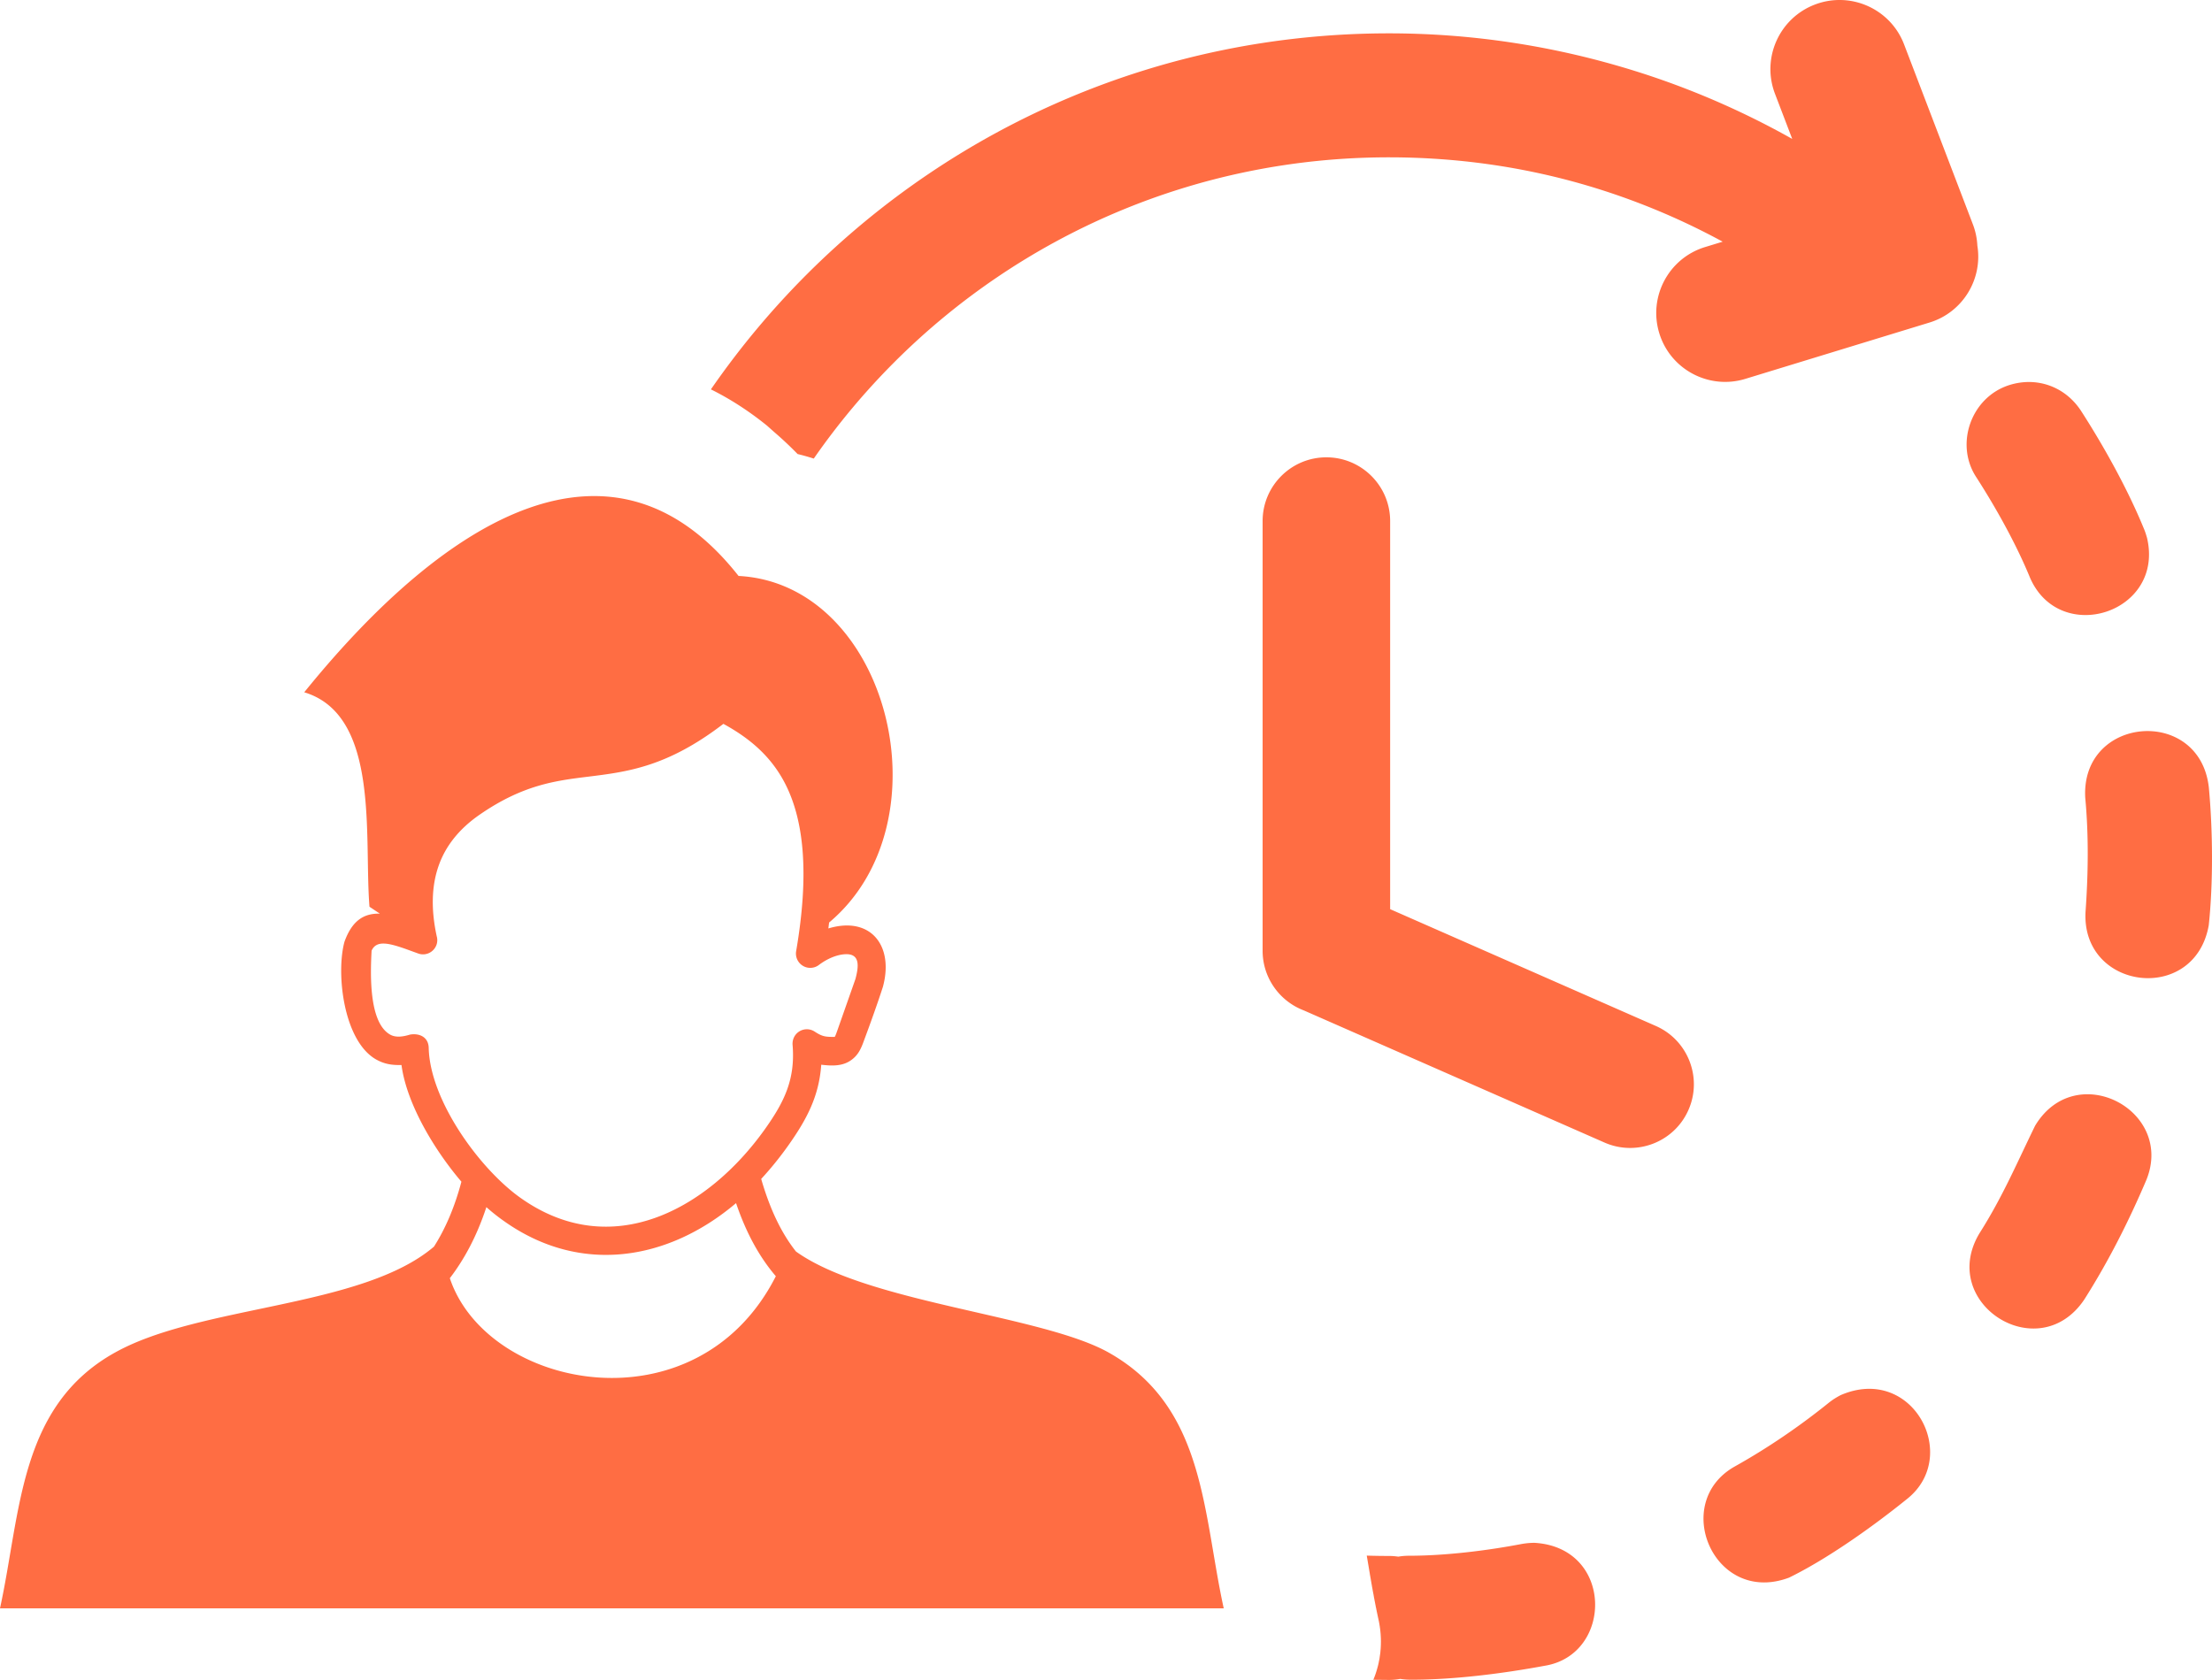 <?xml version="1.0" encoding="UTF-8" standalone="no"?>
<svg
   shape-rendering="geometricPrecision"
   text-rendering="geometricPrecision"
   image-rendering="optimizeQuality"
   fill-rule="evenodd"
   clip-rule="evenodd"
   viewBox="0 0 512 388.9"
   version="1.1"
   id="svg4"
   sodipodi:docname="routine-icon.svg"
   inkscape:version="1.1.1 (3bf5ae0d25, 2021-09-20)"
   xmlns:inkscape="http://www.inkscape.org/namespaces/inkscape"
   xmlns:sodipodi="../../../../../sodipodi.sourceforge.net/DTD/sodipodi-0.html"
   xmlns="http://www.w3.org/2000/svg"
   xmlns:svg="http://www.w3.org/2000/svg">
  <defs
     id="defs8" />
  <sodipodi:namedview
     id="namedview6"
     pagecolor="#505050"
     bordercolor="#eeeeee"
     borderopacity="1"
     inkscape:pageshadow="0"
     inkscape:pageopacity="0"
     inkscape:pagecheckerboard="0"
     showgrid="false"
     inkscape:zoom="2.244793"
     inkscape:cx="255.9256"
     inkscape:cy="194.22726"
     inkscape:window-width="2372"
     inkscape:window-height="1363"
     inkscape:window-x="1282"
     inkscape:window-y="0"
     inkscape:window-maximized="0"
     inkscape:current-layer="svg4" />
  <path
     fill-rule="nonzero"
     d="M321.49 360.2c.74 0 1.46.06 2.17.16.8-.14 1.65-.21 2.52-.21 8.33 0 18.01-1.18 26.12-2.74 1-.16 1.84-.25 2.89-.25 18.32 1.08 18.24 25.82 2.42 28.45-9.7 1.8-20.95 3.24-30.91 3.24-1 0-1.8-.06-2.59-.19-.85.16-1.72.24-2.62.24l-3.61-.04c.42-.98.75-2 1.02-3.04l.03-.09.02-.12.02-.06.04-.15.04-.19v-.02l.08-.33.01-.09.09-.43.1-.53.01-.11.16-1.12.01-.17.01-.01.01-.18v-.02l.02-.22.02-.12v-.1l.01-.08.01-.13v-.05l.01-.17v-.01l.01-.18v-.03l.02-.44v-.22l.01-.39v-.19l-.01-.3v-.24l-.01-.18v-.03l-.01-.15v-.07l-.03-.44v-.04l-.01-.19-.02-.18v-.04l-.02-.14v-.08l-.01-.11-.02-.12v-.06l-.02-.16v-.02l-.02-.19-.01-.01-.02-.17v-.05l-.03-.14-.01-.09-.01-.09-.02-.14-.01-.05-.03-.17v-.01l-.03-.19V376l-.04-.16-.01-.07-.02-.12-.02-.1-.01-.08-.03-.15-.01-.03-.04-.19-.04-.2-.01-.01-.03-.18-.02-.04-.03-.15-.01-.06-.03-.14-.01-.07-.03-.12-.02-.09-.02-.1-.02-.11-.02-.09-.03-.12-.01-.06-.03-.15-.01-.04-.03-.16-.01-.03-.04-.18v-.01l-.03-.19h-.01l-.04-.19v-.02l-.03-.16-.01-.05-.03-.14-.01-.06-.03-.12-.02-.09-.02-.1-.01-.09-.02-.1-.02-.1-.02-.08-.02-.13-.02-.05-.02-.15-.01-.04-.03-.16v-.02l-.04-.18-.04-.18v-.02l-.03-.16-.01-.03-.02-.15-.01-.05-.03-.13-.01-.07-.03-.11-.01-.09-.02-.09-.01-.1-.02-.08-.02-.12-.01-.06-.02-.13-.01-.04-.03-.15-.04-.2v-.01l-.03-.18-.04-.17v-.02l-.03-.16-.01-.04-.02-.13-.01-.06-.02-.12-.01-.07-.02-.11-.02-.08-.02-.09-.01-.1-.02-.07-.02-.12-.01-.05-.02-.14-.01-.04-.02-.16-.01-.01-.03-.17v-.01l-.03-.17v-.01l-.03-.16v-.03l-.03-.14v-.05l-.03-.12-.01-.07-.02-.11-.01-.08-.02-.09-.01-.09-.02-.08-.01-.11-.02-.06-.02-.13-.01-.05-.02-.13-.01-.04-.02-.15-.01-.01-.06-.34v-.03l-.05-.32-.01-.05-.02-.12-.01-.07-.02-.09-.02-.09-.01-.09-.17-1.02-.42-2.48c1.71.05 3.42.08 5.14.08zm-141.91-64.76c-3.67-4.29-6.77-9.74-9.21-16.92-15.79 13.37-36.1 16.68-53.74 4.14-1.38-.97-2.73-2.04-4.05-3.21-2.17 6.6-5.06 12.02-8.46 16.45 8.66 25.89 57.19 35.51 75.46-.46zM70.42 160.26c33.31-41.16 71.7-63.55 100.53-26.93 34.73 1.82 48.65 57 20.96 80.23l-.17 1.37c9.73-2.93 15.21 3.93 12.63 13.49-1.32 4.09-2.89 8.43-4.39 12.47-.67 1.88-1.32 3.24-2.68 4.31-2.11 1.7-4.69 1.57-7.21 1.28-.52 7.37-3.4 12.71-7.62 18.68-2 2.82-4.1 5.4-6.28 7.76 2.11 7.3 4.8 12.69 8.05 16.8 16.57 11.89 56.77 14.7 72.29 23.34 22.42 12.56 21.81 36.81 26.72 59.26H0c4.86-22.26 4.36-46.9 26.71-59.26 19.7-10.95 57.09-10.26 73.74-24.47 2.6-4.08 4.76-9.04 6.35-15.03-6.08-7.12-12.64-17.84-13.87-27.01-2.19.05-3.95-.2-5.91-1.31-7.57-4.34-9.27-20.05-7.28-27.25 1.8-4.97 4.56-6.58 8.19-6.48l-2.41-1.6c-1.3-16.2 2.5-44.33-15.1-49.65zm23.31 59.36c-3.89-1.35-6.64-1.97-7.72.46-.27 5.21-.71 16.58 4.28 19.42 1.41.8 3.17.44 4.64 0 2.19-.36 4.24.6 4.3 3.07.28 12.19 11.8 28.02 21.22 34.71 21.15 15.03 43.5 2.57 56.65-15.95 4.45-6.28 7.02-11.49 6.35-19.49-.04-.7.12-1.43.53-2.06a3.307 3.307 0 0 1 4.57-.98c1.83 1.21 2.56 1.24 4.64 1.24.1-.06.3-.57.58-1.36l4.24-12.06c.73-2.79 1.22-6-2.55-5.71-1.85.14-4.01 1.03-5.92 2.48a3.312 3.312 0 0 1-5.26-3.2c3.11-18.14 1.68-29.99-2.19-38.06-3.39-7.07-8.8-11.36-14.65-14.56-13.01 9.97-22.17 11.1-31.31 12.23-7.55.93-15.1 1.88-25.1 8.79-4.72 3.26-7.87 7.21-9.49 11.8-1.66 4.7-1.8 10.17-.45 16.37.18.63.17 1.33-.07 2-.63 1.71-2.53 2.6-4.23 1.97l-3.06-1.11zm198.52-98.99c0-8.15 6.61-14.76 14.76-14.76 8.14 0 14.76 6.61 14.76 14.76v89.84l61.5 27.04c7.44 3.27 10.83 11.98 7.55 19.43-3.27 7.45-11.98 10.83-19.43 7.56l-69.62-30.6c-5.56-2.12-9.52-7.5-9.52-13.81v-99.46zm164.41-68.68c.62 1.62.95 3.28 1.03 4.93 1.26 7.76-3.39 15.46-11.12 17.8l-42.63 13.04c-8.42 2.55-17.34-2.2-19.89-10.63-2.55-8.43 2.21-17.34 10.63-19.9l4.06-1.24a161.344 161.344 0 0 0-32.23-13.25c-14.16-4.09-29.27-6.28-45.02-6.28-44.7 0-85.18 18.12-114.47 47.41a162.905 162.905 0 0 0-18.66 22.33c-1.23-.39-2.47-.75-3.74-1.05a84.008 84.008 0 0 0-5.45-5.12l-1.64-1.46c-4.23-3.42-8.56-6.2-12.98-8.39a192.14 192.14 0 0 1 22.17-26.6c34.49-34.49 82.14-55.82 134.77-55.82 18.25 0 36.04 2.62 52.98 7.52 14.22 4.1 27.75 9.82 40.37 16.92l-4-10.47c-3.14-8.25 1-17.5 9.26-20.64 8.26-3.14 17.51 1 20.64 9.26l15.92 41.64zm-55.11 287.53c-14.97 8.41-4.77 32.24 12.55 25.74 8.96-4.38 19.47-11.88 27.26-18.17 12.61-9.91 1.32-31.36-15.38-24.05-.96.52-1.72.98-2.6 1.67-6.8 5.49-14.19 10.54-21.83 14.81zm56.63-53.98c-9.72 16.2 13.7 31.17 24.29 15.29 5.56-8.77 10.24-18.02 14.31-27.57 6.67-16.21-16.34-28.26-25.73-12.61-4.31 8.83-7.52 16.45-12.87 24.89zm24.55-74.45c-1.01 18.22 25.28 21.5 28.52 3.14 1.05-9.86.94-22 .02-31.89-2.1-18.88-29.66-16.6-28.61 2.38.82 8.74.69 17.61.07 26.37zm-12.84-77.28c6.93 15.84 31.16 8.11 27.07-9.26-.22-.74-.42-1.42-.74-2.16-3.74-9.13-9.25-19.05-14.6-27.34-3.72-5.59-10.22-7.84-16.49-5.88-8.92 2.79-12.75 13.75-7.64 21.42 4.56 7.1 9.2 15.42 12.4 23.22z"
     id="path2"
     style="fill:#ff6d43;fill-opacity:1" />
</svg>

